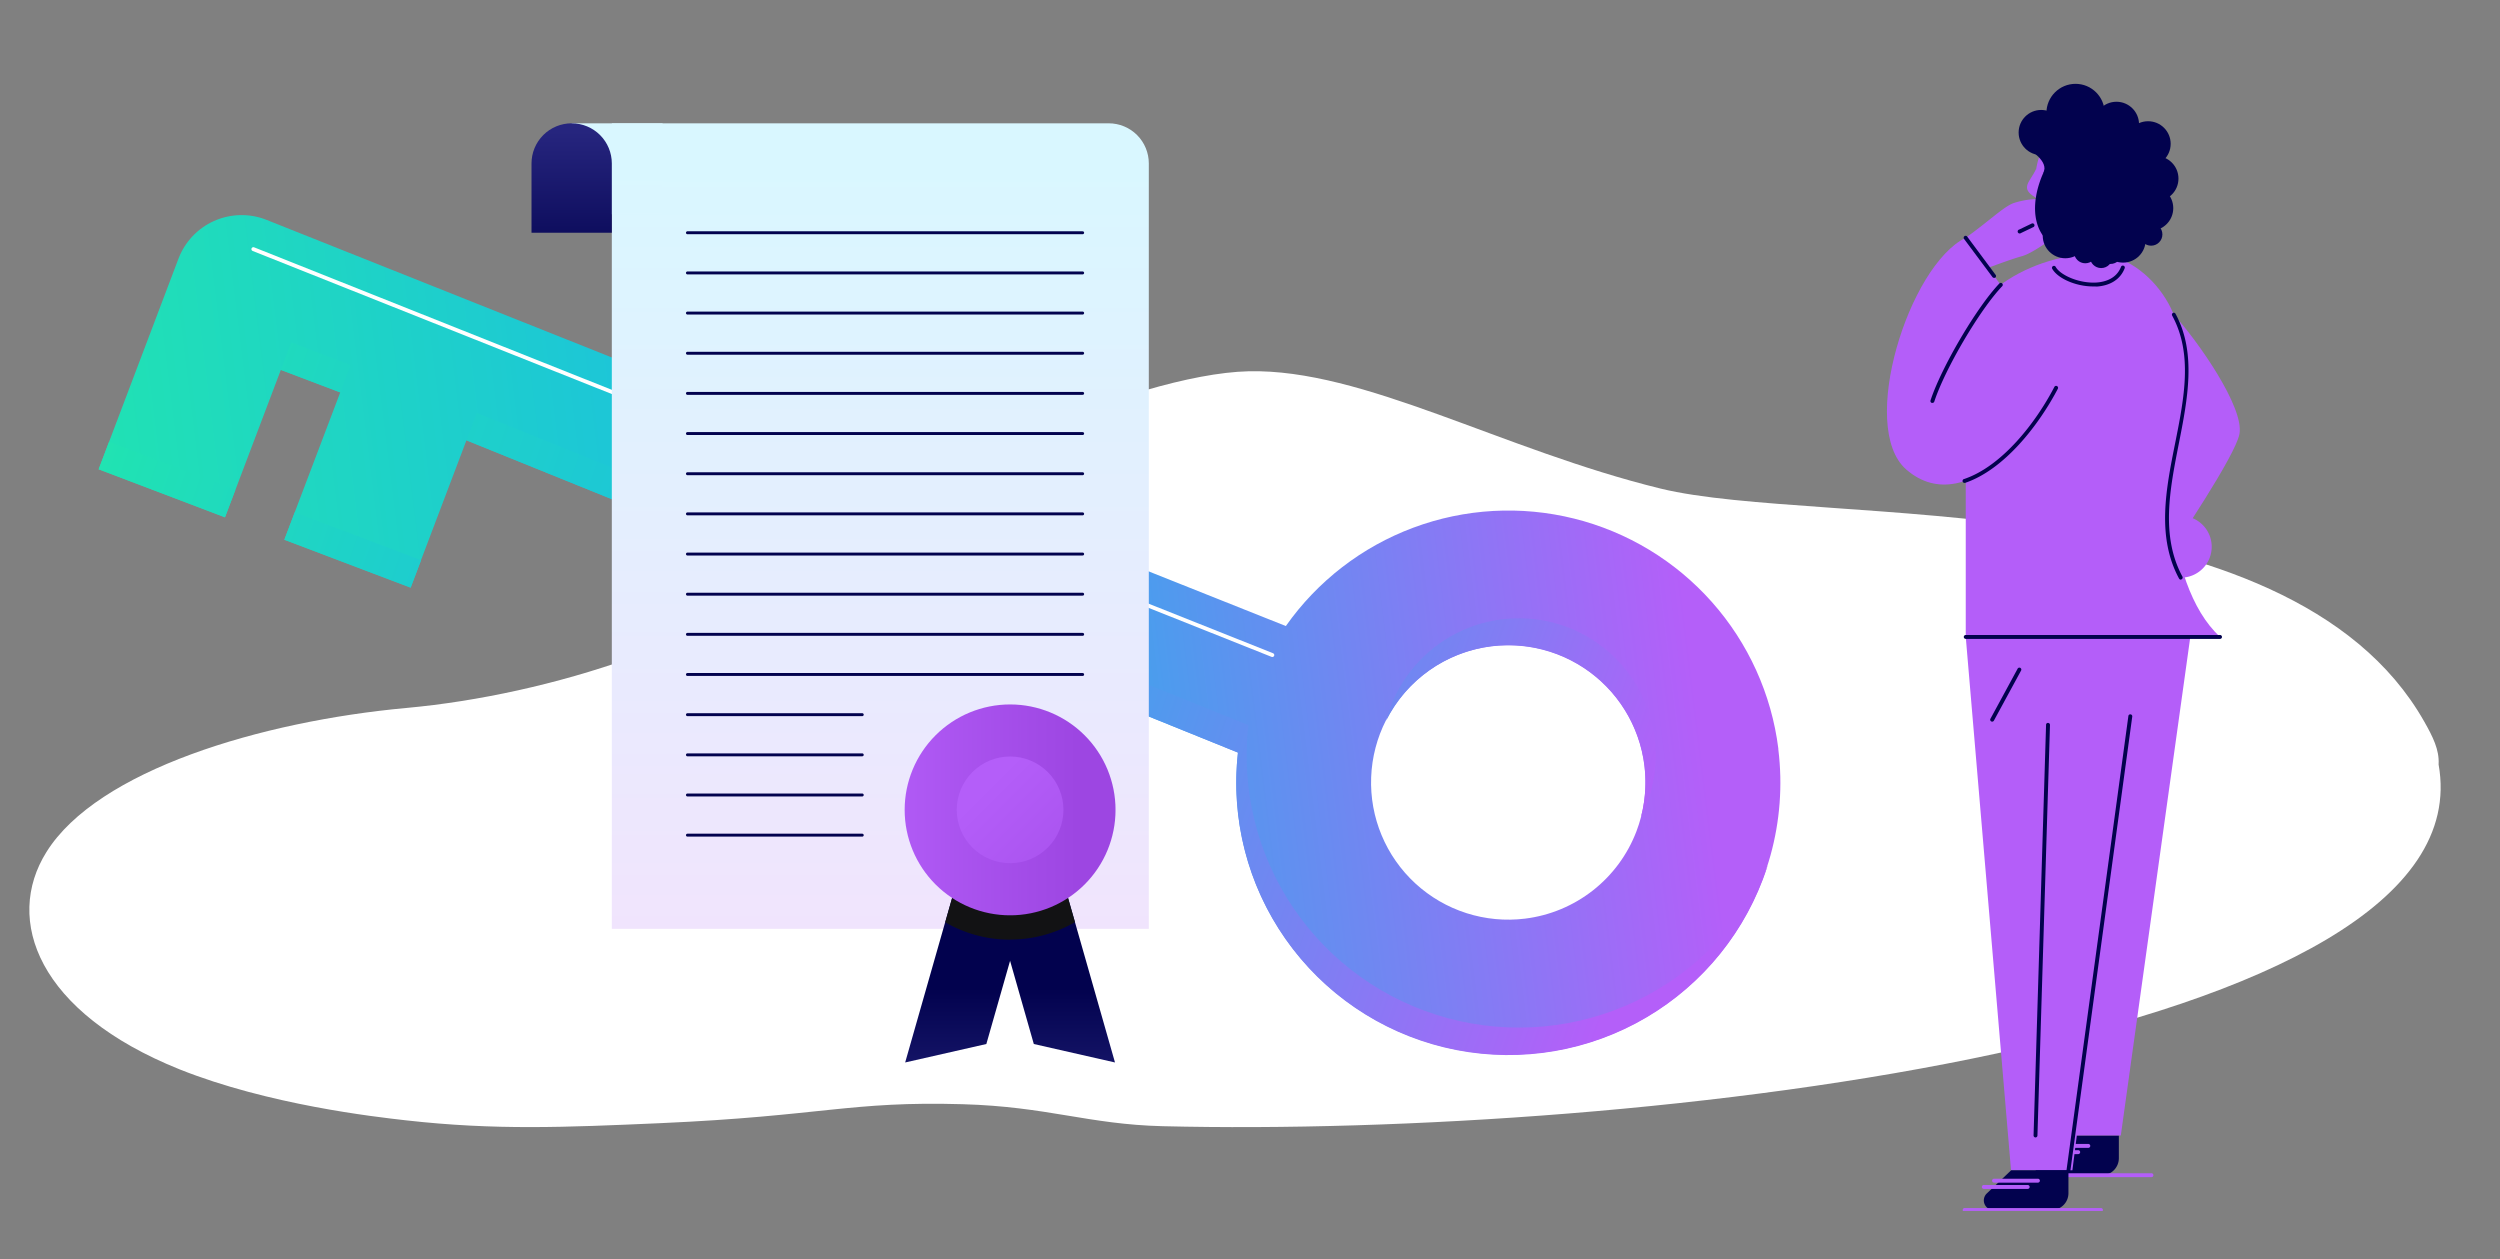 <?xml version="1.0" encoding="UTF-8"?> <svg xmlns="http://www.w3.org/2000/svg" xmlns:xlink="http://www.w3.org/1999/xlink" viewBox="0 0 637.81 321.23"><rect x="0" y="0" width="637.81" height="321.23" fill="#808080" stroke="none"/><defs><style>.cls-1,.cls-20,.cls-37{fill:none;}.cls-2{isolation:isolate;}.cls-3{fill:#fff;}.cls-4{clip-path:url(#clip-path);}.cls-5{fill:#02024e;}.cls-6{fill:#b45ef9;}.cls-7{clip-path:url(#clip-path-2);}.cls-8{fill:url(#linear-gradient);}.cls-9{mix-blend-mode:multiply;}.cls-10{clip-path:url(#clip-path-3);}.cls-11{fill:url(#linear-gradient-2);}.cls-12{clip-path:url(#clip-path-4);}.cls-13{fill:url(#linear-gradient-3);}.cls-14{clip-path:url(#clip-path-5);}.cls-15{fill:url(#linear-gradient-4);}.cls-16{clip-path:url(#clip-path-6);}.cls-17{fill:url(#linear-gradient-5);}.cls-18{clip-path:url(#clip-path-7);}.cls-19{fill:url(#linear-gradient-6);}.cls-20{stroke:#fff;}.cls-20,.cls-37{stroke-linecap:round;stroke-miterlimit:10;}.cls-21{clip-path:url(#clip-path-8);}.cls-22{fill:url(#linear-gradient-7);}.cls-23{clip-path:url(#clip-path-9);}.cls-24{fill:url(#linear-gradient-8);}.cls-25{clip-path:url(#clip-path-10);}.cls-26{fill:url(#linear-gradient-9);}.cls-27{clip-path:url(#clip-path-11);}.cls-28{fill:url(#linear-gradient-10);}.cls-29{clip-path:url(#clip-path-12);}.cls-30{fill:url(#linear-gradient-11);}.cls-31{clip-path:url(#clip-path-13);}.cls-32{fill:#121214;}.cls-33{clip-path:url(#clip-path-14);}.cls-34{fill:url(#linear-gradient-12);}.cls-35{clip-path:url(#clip-path-15);}.cls-36{fill:url(#linear-gradient-13);}.cls-37{stroke:#02024e;stroke-width:0.75px;}</style><clipPath id="clip-path"><rect class="cls-1" x="481.39" y="29.6" width="90.04" height="279.33"></rect></clipPath><clipPath id="clip-path-2"><path class="cls-1" d="M417.5,212.08a35,35,0,1,0-28.38,22.28,35,35,0,0,0,28.38-22.28M67.76,56,328.05,159.72A69.42,69.42,0,0,1,453.7,191l0,.24a69.38,69.38,0,0,1-60.33,77.3h-.08A69.41,69.41,0,0,1,315.83,192L119,112.34l-14.25,37.58L72.54,137.7,86.8,100.12,71.65,94.37,57.4,132,25.17,119.73,45.53,66A17.23,17.23,0,0,1,67.76,56"></path></clipPath><linearGradient id="linear-gradient" x1="-3287.86" y1="-966.52" x2="-3285.82" y2="-966.52" gradientTransform="translate(-695219.33 -112809.57) rotate(172.84) scale(205.65)" gradientUnits="userSpaceOnUse"><stop offset="0" stop-color="#b45ff9"></stop><stop offset="0.48" stop-color="#1bb9e8"></stop><stop offset="1" stop-color="#21e6ae"></stop></linearGradient><clipPath id="clip-path-3"><path class="cls-1" d="M399.87,160a35,35,0,0,1,20.29,45.07,36.41,36.41,0,0,1-1.52,3.43,34.94,34.94,0,0,0-65-24.64,33.53,33.53,0,0,1,1.13-3.57A35,35,0,0,1,399.87,160"></path></clipPath><linearGradient id="linear-gradient-2" x1="-3291.74" y1="-974.48" x2="-3290.05" y2="-974.48" gradientTransform="translate(194831.72 -656582.73) rotate(-90) scale(199.53)" xlink:href="#linear-gradient"></linearGradient><clipPath id="clip-path-4"><rect class="cls-1" x="86.25" y="123.07" width="7.49" height="34.47" transform="translate(-73.11 174.7) rotate(-69.23)"></rect></clipPath><linearGradient id="linear-gradient-3" x1="-3291.34" y1="-974.56" x2="-3289.65" y2="-974.56" gradientTransform="translate(194547.27 -656326.92) rotate(-90) scale(199.53)" xlink:href="#linear-gradient"></linearGradient><clipPath id="clip-path-5"><path class="cls-1" d="M121.68,105.34,318.48,185A69.43,69.43,0,0,0,451,220.76q-.57,1.77-1.23,3.54A69.43,69.43,0,0,1,315.83,192L119,112.34Z"></path></clipPath><linearGradient id="linear-gradient-4" x1="-3291.68" y1="-974.5" x2="-3289.53" y2="-974.5" gradientTransform="matrix(-189.21, -63.35, 63.35, -189.21, -560665.7, -392693.53)" xlink:href="#linear-gradient"></linearGradient><clipPath id="clip-path-6"><rect class="cls-1" x="38.87" y="105.1" width="7.49" height="34.47" transform="translate(-86.89 118.8) rotate(-69.23)"></rect></clipPath><linearGradient id="linear-gradient-5" x1="-3291.34" y1="-974.56" x2="-3289.65" y2="-974.56" gradientTransform="matrix(0, -199.53, 199.53, 0, 194499.26, -656294.2)" xlink:href="#linear-gradient"></linearGradient><clipPath id="clip-path-7"><rect class="cls-1" x="76.81" y="85.65" width="7.49" height="16.2" transform="translate(-35.66 135.83) rotate(-69.24)"></rect></clipPath><linearGradient id="linear-gradient-6" x1="-3291.34" y1="-974.48" x2="-3289.65" y2="-974.48" gradientTransform="matrix(0, -199.53, 199.53, 0, 194521.36, -656349.64)" xlink:href="#linear-gradient"></linearGradient><clipPath id="clip-path-8"><path class="cls-1" d="M156.09,31.46V237h137V41.7a10.23,10.23,0,0,0-10.24-10.24Z"></path></clipPath><linearGradient id="linear-gradient-7" x1="-3300.66" y1="-946.11" x2="-3299.77" y2="-946.11" gradientTransform="matrix(0, 232.62, 232.62, 0, 220312.79, 767841.38)" gradientUnits="userSpaceOnUse"><stop offset="0" stop-color="#d9f7ff"></stop><stop offset="1" stop-color="#f2e3fd"></stop></linearGradient><clipPath id="clip-path-9"><rect class="cls-1" x="145.84" y="31.46" width="23.2" height="23.2"></rect></clipPath><linearGradient id="linear-gradient-8" x1="-3300.66" y1="-946.08" x2="-3299.77" y2="-946.08" gradientTransform="matrix(0, 232.62, 232.62, 0, 220237.27, 767841.15)" xlink:href="#linear-gradient-7"></linearGradient><clipPath id="clip-path-10"><path class="cls-1" d="M145.84,31.46A10.24,10.24,0,0,0,135.6,41.7V59.38h20.49V41.7A10.24,10.24,0,0,0,145.84,31.46Z"></path></clipPath><linearGradient id="linear-gradient-9" x1="-3334.63" y1="-1039.08" x2="-3333.74" y2="-1039.08" gradientTransform="matrix(0, -43.98, -43.98, 0, -45556.18, -146584.46)" gradientUnits="userSpaceOnUse"><stop offset="0" stop-color="#02024e"></stop><stop offset="1" stop-color="#26257e"></stop></linearGradient><clipPath id="clip-path-11"><polygon class="cls-1" points="252.38 226.49 263.75 266.35 284.46 271.06 270.29 221.38 252.38 226.49"></polygon></clipPath><linearGradient id="linear-gradient-10" x1="-3277.73" y1="-882.31" x2="-3276.84" y2="-882.31" gradientTransform="matrix(0, 43.6, 43.6, 0, 38741.63, 143161.38)" xlink:href="#linear-gradient-9"></linearGradient><clipPath id="clip-path-12"><polygon class="cls-1" points="230.93 271.06 251.64 266.35 263.01 226.49 245.1 221.38 230.93 271.06"></polygon></clipPath><linearGradient id="linear-gradient-11" x1="-3277.73" y1="-882.25" x2="-3276.84" y2="-882.25" gradientTransform="matrix(0, 43.6, 43.6, 0, 38717.51, 143161.38)" xlink:href="#linear-gradient-9"></linearGradient><clipPath id="clip-path-13"><rect class="cls-1" x="135.6" y="31.46" width="220.59" height="239.6"></rect></clipPath><clipPath id="clip-path-14"><path class="cls-1" d="M230.8,206.61a26.9,26.9,0,1,0,26.9-26.89,26.9,26.9,0,0,0-26.9,26.89"></path></clipPath><linearGradient id="linear-gradient-12" x1="-3249.39" y1="-981.36" x2="-3248.5" y2="-981.36" gradientTransform="matrix(60.5, 0, 0, -60.5, 196810.28, -59162.95)" gradientUnits="userSpaceOnUse"><stop offset="0" stop-color="#b45ef9"></stop><stop offset="1" stop-color="#9d46e2"></stop></linearGradient><clipPath id="clip-path-15"><path class="cls-1" d="M244.09,206.61A13.61,13.61,0,1,0,257.7,193a13.61,13.61,0,0,0-13.61,13.61"></path></clipPath><linearGradient id="linear-gradient-13" x1="-3256.87" y1="-937.8" x2="-3255.98" y2="-937.8" gradientTransform="matrix(0, 67.05, 67.05, 0, 63134.82, 218572.57)" xlink:href="#linear-gradient-12"></linearGradient></defs><g class="cls-2"><g id="Layer_1" data-name="Layer 1"><path class="cls-3" d="M622.14,195c12.68,70.66-204.8,95.27-325.51,92.32-18.95-.46-29.43-5-51-5.61-28.79-.83-35.66,3-77.27,4.84-24.25,1.06-41.92,1.84-64.72-.72-8.12-.91-35.22-4-57.79-13C9.68,258.31,1,234.7,11.85,217.37c13-20.83,54.7-33.35,91.91-36.76,36.17-3.32,81.18-17.42,106.07-40,20.09-18.18,79.48-45.22,108.74-45.89s64.52,20,105.09,29.93,160-2,194.81,59.42c2.22,3.91,3.87,7.22,3.68,10.85Z"></path><g class="cls-4"><path class="cls-5" d="M521.43,299.82h14.82a4.34,4.34,0,0,0,4.32-4.32v-5.81H526l-6.21,5.9a2.45,2.45,0,0,0,1.69,4.23"></path><path class="cls-6" d="M532.78,292.85h-11.2a.51.51,0,0,1-.5-.5.5.5,0,0,1,.5-.5h11.2a.5.5,0,0,1,.5.5A.51.51,0,0,1,532.78,292.85Z"></path><path class="cls-6" d="M530.17,294.44H519a.5.5,0,0,1,0-1h11.2a.5.5,0,0,1,0,1Z"></path><path class="cls-6" d="M548.88,300.32H514.09a.5.5,0,0,1-.5-.5.5.5,0,0,1,.5-.5h34.79a.5.5,0,0,1,.5.5A.5.5,0,0,1,548.88,300.32Z"></path><path class="cls-6" d="M554.58,80.27c6.21,6.8,18,23.68,16.76,30.43-1,5.59-16.74,28.79-16.74,28.79s-9.21-19.08-8.37-21.82,8.35-37.4,8.35-37.4"></path><path class="cls-6" d="M556.37,131.6a7.89,7.89,0,1,1-7.89,7.89,7.89,7.89,0,0,1,7.89-7.89"></path><path class="cls-6" d="M532.52,64.72c13.58-1.3,27.54,15.19,23.1,31s-4.11,53.16,10.76,66.75H501.51V82.12s7.91-15.19,31-17.4"></path><path class="cls-6" d="M528.72,89.08c-5.37,18-26.54,44.52-42.4,30.69C474,109,487,67.67,501.51,60.65l8.9,12Z"></path><path class="cls-5" d="M501.28,123.2a.5.5,0,0,1-.16-1c9.62-3.26,18.21-14.27,23-23.49a.49.49,0,0,1,.67-.21.5.5,0,0,1,.22.67c-4.92,9.39-13.69,20.62-23.6,24A.45.45,0,0,1,501.28,123.2Z"></path><path class="cls-6" d="M501.51,60.65c5.86-4.17,9.6-7.86,12.13-8.81a20.86,20.86,0,0,1,5.7-1.05l5.25,9.28s-5.69,4.43-8.69,5.27-8.71,3-8.71,3Z"></path><polygon class="cls-6" points="501.51 162.49 513.06 298.56 528.72 298.56 543.44 182.74 533.95 162.49 501.51 162.49"></polygon><polygon class="cls-6" points="529.85 289.69 541.07 289.69 558.8 162.49 533.95 162.49 529.85 289.69"></polygon><path class="cls-6" d="M529.32,72a11.38,11.38,0,0,1-2.82-.74c-3-1.17-.74-4.23.41-8.26l-.27,1.76-.24-5.13s-4.13-.1-6.11-5.27c-1.48-3.73-3.8-22.09,11.21-21.92,15.89,1.55,10.85,16.07,9.29,31.13l.22,5.83c-.63,4.65-7,3.17-11.69,2.6"></path><path class="cls-5" d="M538.51,30c-12.54.13-24.16,20.66-17.26,30.18,1.6,2.2,4.17,3.81,8,4.45a48.42,48.42,0,0,0,10,.35c19-.17,17-35.1-.66-35"></path><path class="cls-6" d="M519.5,43c-1.45,3.37-4.47,4.94-.09,7.44Z"></path><path class="cls-5" d="M521.3,44.13c1.58-3-3.67-6-3.67-6s3.55-10.78,20.88-8.17Z"></path><path class="cls-5" d="M508.58,308.7h14.81a4.29,4.29,0,0,0,4.32-4.32v-5.81H513.09l-6.2,5.9a2.45,2.45,0,0,0,1.69,4.23"></path><path class="cls-6" d="M519.92,301.72H508.73a.5.5,0,0,1,0-1h11.19a.5.5,0,0,1,0,1Z"></path><path class="cls-6" d="M517.31,303.32H506.12a.5.5,0,0,1,0-1h11.19a.5.5,0,0,1,0,1Z"></path><path class="cls-6" d="M536,309.2H501.23a.51.51,0,0,1-.5-.5.5.5,0,0,1,.5-.5H536a.5.5,0,0,1,.5.5A.5.5,0,0,1,536,309.2Z"></path><path class="cls-5" d="M527.71,299.07h-.06a.5.5,0,0,1-.43-.56L543,182.68a.48.48,0,0,1,.56-.43.5.5,0,0,1,.43.56L528.21,298.63A.51.51,0,0,1,527.71,299.07Z"></path><path class="cls-5" d="M566.38,163H501.51a.5.5,0,0,1-.5-.5.5.5,0,0,1,.5-.5h64.87a.5.5,0,0,1,.5.5A.5.5,0,0,1,566.38,163Z"></path><path class="cls-5" d="M508.25,184.11a.5.5,0,0,1-.44-.74l6.94-12.78a.5.5,0,0,1,.88.48l-6.94,12.78A.52.52,0,0,1,508.25,184.11Z"></path><path class="cls-5" d="M519.3,290.19h0a.51.51,0,0,1-.49-.52L522,184.92a.48.48,0,0,1,.51-.49.51.51,0,0,1,.49.52L519.8,289.7A.5.5,0,0,1,519.3,290.19Z"></path><path class="cls-5" d="M534,73.08c-4.34,0-9-2-10.43-4.51a.5.5,0,0,1,.2-.68.5.5,0,0,1,.68.19c1.14,2.09,5.94,4.27,10.41,4,2.21-.15,5.1-1,6.26-4a.5.5,0,0,1,.94.35c-1.06,2.77-3.59,4.44-7.13,4.68Q534.49,73.08,534,73.08Z"></path><path class="cls-5" d="M493,102.79l-.15,0a.5.5,0,0,1-.33-.63c2.78-8.48,11.81-23.82,17.57-29.84a.5.5,0,0,1,.72.7c-5.68,5.93-14.59,21.07-17.33,29.45A.5.5,0,0,1,493,102.79Z"></path><path class="cls-5" d="M508.74,70.89a.51.51,0,0,1-.41-.2L501.11,61a.5.5,0,1,1,.8-.59l7.23,9.73a.5.5,0,0,1-.11.7A.46.46,0,0,1,508.74,70.89Z"></path><path class="cls-5" d="M515.37,59.56a.5.5,0,0,1-.21-1l3.14-1.51a.5.5,0,1,1,.43.9l-3.14,1.51A.54.54,0,0,1,515.37,59.56Z"></path><path class="cls-5" d="M556.37,147.88a.5.5,0,0,1-.44-.27c-5.75-10.65-3.35-22.79-1-34.53s4.51-22.85-.76-32.57a.5.5,0,0,1,.21-.68A.49.49,0,0,1,555,80c5.44,10,3.11,21.83.86,33.24-2.28,11.56-4.65,23.53.93,33.86a.51.51,0,0,1-.2.68A.53.53,0,0,1,556.37,147.88Z"></path></g><rect class="cls-1" x="481.39" y="29.6" width="90.04" height="279.33"></rect><circle class="cls-5" cx="520.76" cy="33.81" r="5.76"></circle><circle class="cls-5" cx="548.03" cy="36.69" r="5.76"></circle><circle class="cls-5" cx="550.02" cy="45.56" r="5.76"></circle><circle class="cls-5" cx="526.91" cy="60.13" r="5.76"></circle><circle class="cls-5" cx="548.69" cy="53.1" r="5.76"></circle><circle class="cls-5" cx="541.65" cy="61.24" r="5.76"></circle><circle class="cls-5" cx="548.8" cy="59.8" r="2.88"></circle><circle class="cls-5" cx="536.06" cy="65.51" r="2.88"></circle><circle class="cls-5" cx="532.01" cy="64.29" r="2.88"></circle><circle class="cls-5" cx="538.44" cy="64.46" r="2.88"></circle><circle class="cls-5" cx="539.96" cy="31.72" r="5.76"></circle><circle class="cls-5" cx="529.52" cy="28.82" r="7.43"></circle></g><g id="Layer_7" data-name="Layer 7"><g id="Artwork_30" data-name="Artwork 30"><g class="cls-7"><polygon class="cls-8" points="435.94 49.69 10.99 28.71 54.37 333.25 462.35 259.9 435.94 49.69"></polygon></g><g class="cls-9"><g class="cls-10"><rect class="cls-11" x="347.43" y="136.64" width="84.96" height="90.99" transform="translate(93.41 494.04) rotate(-71.49)"></rect></g><g class="cls-12"><rect class="cls-13" x="72.37" y="120.07" width="35.23" height="40.47" transform="translate(-71.63 181.09) rotate(-71.49)"></rect></g><g class="cls-14"><polygon class="cls-15" points="504.16 130.27 152.22 4.2 71.26 245.99 423.2 372.06 504.16 130.27"></polygon></g><g class="cls-16"><rect class="cls-17" x="24.99" y="102.1" width="35.23" height="40.47" transform="translate(-86.93 123.9) rotate(-71.49)"></rect></g><g class="cls-18"><rect class="cls-19" x="70.29" y="82.64" width="20.52" height="22.21" transform="translate(-33.92 140.36) rotate(-71.49)"></rect></g></g><line class="cls-20" x1="324.6" y1="167.12" x2="64.64" y2="63.56"></line></g><g id="Artwork_14" data-name="Artwork 14"><g class="cls-21"><rect class="cls-22" x="156.09" y="31.46" width="137.01" height="205.52"></rect></g><g class="cls-23"><rect class="cls-24" x="145.84" y="31.46" width="23.2" height="23.2"></rect></g><g class="cls-25"><rect class="cls-26" x="135.6" y="31.46" width="20.49" height="27.92"></rect></g><g class="cls-27"><rect class="cls-28" x="252.38" y="221.38" width="32.08" height="49.68"></rect></g><g class="cls-29"><rect class="cls-30" x="230.93" y="221.38" width="32.08" height="49.68"></rect></g><g class="cls-31"><path class="cls-32" d="M257.7,239.7a32.92,32.92,0,0,0,16.55-4.44l-4-13.88L257.7,225l-12.6-3.59-3.95,13.88a32.86,32.86,0,0,0,16.55,4.44"></path></g><g class="cls-33"><rect class="cls-34" x="230.8" y="179.72" width="53.79" height="53.79"></rect></g><g class="cls-35"><rect class="cls-36" x="238.45" y="187.37" width="38.5" height="38.5" transform="translate(-70.62 242.73) rotate(-45)"></rect></g><g class="cls-31"><line class="cls-37" x1="175.38" y1="59.38" x2="276.21" y2="59.38"></line><line class="cls-37" x1="175.38" y1="69.63" x2="276.21" y2="69.63"></line><line class="cls-37" x1="175.38" y1="79.87" x2="276.21" y2="79.87"></line><line class="cls-37" x1="175.38" y1="90.12" x2="276.21" y2="90.12"></line><line class="cls-37" x1="175.38" y1="100.36" x2="276.21" y2="100.36"></line><line class="cls-37" x1="175.38" y1="110.61" x2="276.21" y2="110.61"></line><line class="cls-37" x1="175.38" y1="120.86" x2="276.21" y2="120.86"></line><line class="cls-37" x1="175.38" y1="131.1" x2="276.21" y2="131.1"></line><line class="cls-37" x1="175.38" y1="141.35" x2="276.21" y2="141.35"></line><line class="cls-37" x1="175.38" y1="151.59" x2="276.21" y2="151.59"></line><line class="cls-37" x1="175.38" y1="161.84" x2="276.21" y2="161.84"></line><line class="cls-37" x1="175.38" y1="172.08" x2="276.21" y2="172.08"></line><line class="cls-37" x1="175.38" y1="182.33" x2="219.98" y2="182.33"></line><line class="cls-37" x1="175.38" y1="192.58" x2="219.98" y2="192.58"></line><line class="cls-37" x1="175.38" y1="202.82" x2="219.98" y2="202.82"></line><line class="cls-37" x1="175.38" y1="213.07" x2="219.98" y2="213.07"></line></g><rect class="cls-1" x="135.6" y="31.46" width="220.59" height="239.6"></rect></g></g></g></svg> 